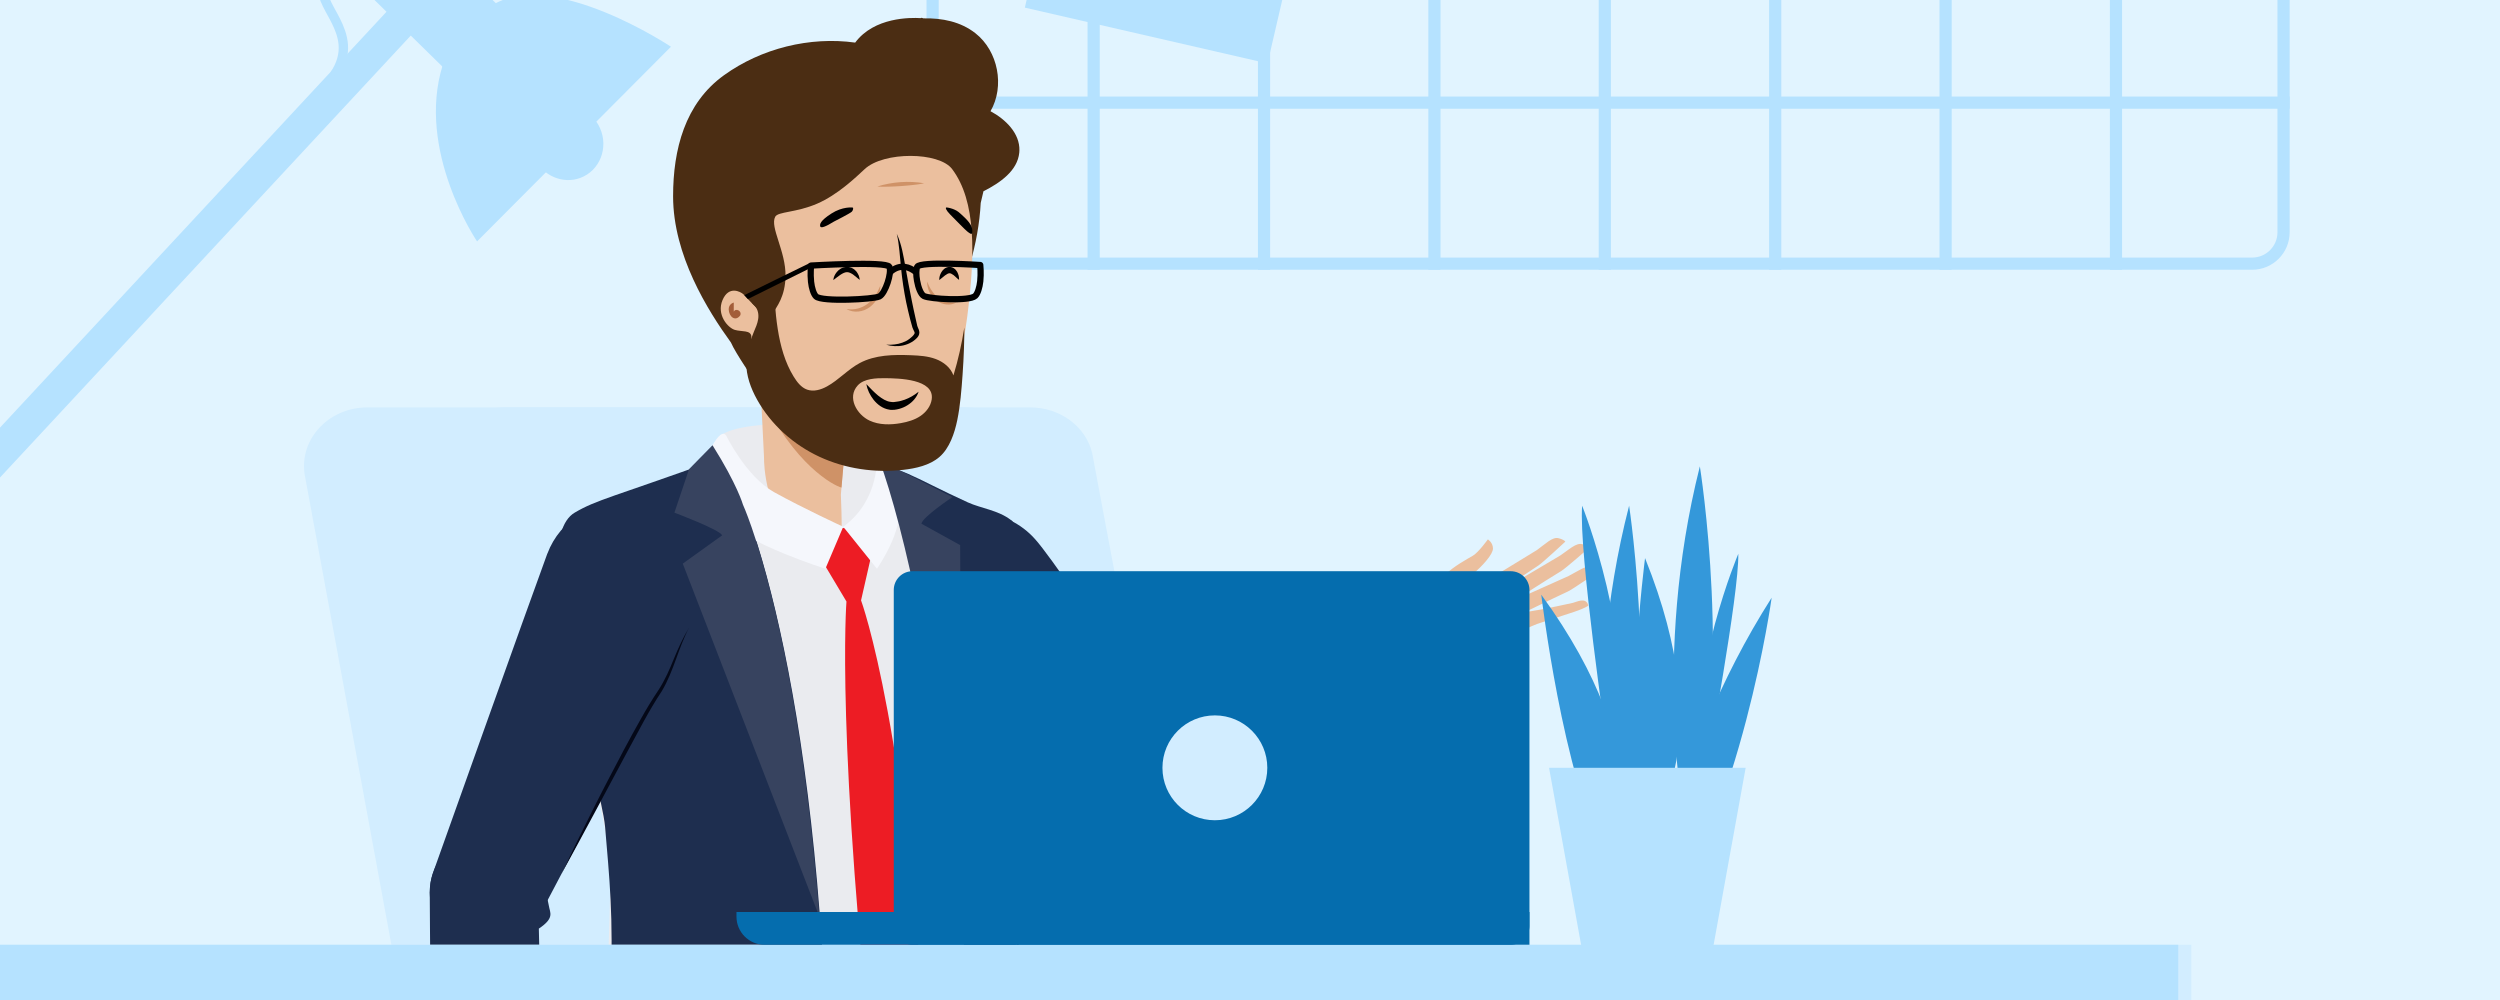 <svg width="320" height="128" viewBox="0 0 320 128" fill="none" xmlns="http://www.w3.org/2000/svg">
<rect x="0" y="0" width="320" height="128" fill="#808080" stroke="none"/>
<g clip-path="url(#clip0_704_105329)">
<rect width="320" height="128" fill="#E1F4FF"/>
<rect x="119.376" y="-138.331" width="172.919" height="172.08" rx="4.02" stroke="#B5E2FF" stroke-width="1.56"/>
<path d="M139.986 -139.111V34.529" stroke="#B5E2FF" stroke-width="1.56"/>
<path d="M161.796 -139.111V34.529" stroke="#B5E2FF" stroke-width="1.56"/>
<path d="M183.607 -139.111V34.529" stroke="#B5E2FF" stroke-width="1.56"/>
<path d="M205.416 -139.111V34.529" stroke="#B5E2FF" stroke-width="1.56"/>
<path d="M227.226 -139.111V34.529" stroke="#B5E2FF" stroke-width="1.56"/>
<path d="M249.037 -139.111V34.529" stroke="#B5E2FF" stroke-width="1.56"/>
<path d="M270.845 -139.111V34.529" stroke="#B5E2FF" stroke-width="1.56"/>
<path d="M118.596 13.138H293.075" stroke="#B5E2FF" stroke-width="1.56"/>
<path fill-rule="evenodd" clip-rule="evenodd" d="M162.245 8.118L173.614 -40.912L142.548 -48.053L131.18 0.977L162.245 8.118Z" fill="#B5E2FF"/>
<path fill-rule="evenodd" clip-rule="evenodd" d="M156.348 146.095L139.805 58.022C139 54.59 135.684 52.145 131.846 52.145H47.055C41.843 52.145 38.006 56.565 39.096 61.267L54.737 146.095H156.348Z" fill="#D2EDFF"/>
<path fill-rule="evenodd" clip-rule="evenodd" d="M147.959 146.095L131.491 58.022C130.69 54.59 127.388 52.145 123.568 52.145H64.633C59.446 52.145 55.625 56.565 56.71 61.267L72.282 146.095H147.959Z" fill="#D2EDFF"/>
<path fill-rule="evenodd" clip-rule="evenodd" d="M70.152 146.095H176.274C178.694 146.095 180.674 144.096 180.674 141.652V128.729C180.674 126.285 178.694 124.285 176.274 124.285H70.152C67.732 124.285 65.752 126.285 65.752 128.729V141.689C65.752 144.096 67.732 146.095 70.152 146.095Z" fill="#D2EDFF"/>
<path fill-rule="evenodd" clip-rule="evenodd" d="M80.227 146.095H180.461C182.886 146.095 184.869 144.096 184.869 141.652V128.729C184.869 126.285 182.886 124.285 180.461 124.285H80.227C77.803 124.285 75.82 126.285 75.82 128.729V141.689C75.82 144.096 77.803 146.095 80.227 146.095Z" fill="#D2EDFF"/>
<path fill-rule="evenodd" clip-rule="evenodd" d="M136.025 203.914L136.03 203.912C134.435 188.029 117.676 136.24 113.675 123.304C113.668 123.28 113.645 123.258 113.63 123.236C112.379 119.159 108.459 116.307 104.017 116.585C99.364 116.875 95.739 120.5 95.296 124.981C95.287 125.003 95.268 125.025 95.266 125.047C94.967 128.157 94.511 133.533 94.006 138.844C93.264 146.634 92.169 152.817 95.525 159.878C98.881 166.938 110.48 194.036 112.002 197.05C113.524 200.062 116.06 205.897 117.71 209.125L117.713 209.124C118.168 210.025 118.766 210.871 119.52 211.622C123.311 215.397 129.45 215.391 133.233 211.61C135.341 209.501 136.27 206.666 136.025 203.914" fill="#EBBF9E"/>
<path fill-rule="evenodd" clip-rule="evenodd" d="M139.914 202.12L139.917 202.119C139.905 202.068 139.892 202.007 139.875 201.937L139.874 201.932C138.857 197.534 129.67 155.429 127.399 148.078C125.341 141.411 118.202 125.102 116.335 121.005C116.292 120.905 116.253 120.805 116.207 120.706C116.113 120.498 116.012 120.294 115.908 120.093L115.903 120.083C115.903 120.082 115.902 120.082 115.902 120.082C112.804 114.156 105.562 111.616 99.39 114.417C95.327 116.26 92.711 119.974 92.091 124.072C92.088 124.08 92.085 124.089 92.083 124.096C91.342 129.247 90.438 133.335 89.918 138.722C89.167 146.511 88.214 152.635 91.561 159.7C94.907 166.765 109.743 198.418 109.743 198.418C109.743 198.418 110.147 199.556 109.567 200.367C108.989 201.178 108.597 201.305 108.845 201.741C109.094 202.175 109.986 202.817 109.986 202.817C109.986 202.817 109.38 203.79 109.366 204.195C109.35 204.601 109.636 204.569 109.636 204.569C109.636 204.569 108.801 205.148 109.053 205.482C109.305 205.816 110.697 206.131 110.697 206.131L112.418 210.533L112.423 210.531C115.114 217.434 122.703 221.24 129.948 219.1C137.284 216.932 141.591 209.459 139.914 202.12" fill="#1E2E4F"/>
<path fill-rule="evenodd" clip-rule="evenodd" d="M114.03 126.679C114.03 126.668 114.022 126.656 114.021 126.644C114.05 126.223 114.062 125.798 114.032 125.365C113.685 120.192 109.201 116.261 104.018 116.585C100.553 116.802 97.66 118.87 96.221 121.76C96.216 121.766 96.205 121.771 96.202 121.779C94.814 124.581 92.472 129.444 90.108 134.229C86.64 141.247 83.413 146.638 84.034 154.426C84.656 162.216 85.843 191.659 86.191 195.014C86.54 198.37 86.832 204.724 87.224 208.327L87.236 208.328C87.757 213.387 92.14 217.226 97.299 216.998C101.587 216.807 105.096 213.862 106.198 209.951L106.205 209.952C106.215 209.915 106.225 209.873 106.236 209.835C106.243 209.807 106.25 209.779 106.258 209.751C110.395 194.08 113.164 140.133 114.03 126.679" fill="#EBBF9E"/>
<path fill-rule="evenodd" clip-rule="evenodd" d="M118.031 154.704C118.476 147.838 117.643 130.449 117.347 125.66C117.309 123.998 116.942 122.316 116.209 120.706C113.305 114.336 105.776 111.52 99.391 114.417C96.837 115.576 94.855 117.476 93.579 119.743C93.576 119.749 93.569 119.754 93.566 119.761C91.038 124.314 88.736 127.813 86.331 132.664C82.854 139.677 79.782 145.063 80.392 152.853C81.004 160.644 83.592 195.492 83.592 195.492C83.592 195.492 83.565 196.699 82.735 197.251C81.904 197.804 81.493 197.785 81.57 198.279C81.647 198.774 82.252 199.69 82.252 199.69C82.252 199.69 81.34 200.384 81.181 200.758C81.024 201.13 81.301 201.204 81.301 201.204C81.301 201.204 80.315 201.448 80.431 201.85C80.548 202.252 81.736 203.04 81.736 203.04L81.777 207.766H81.782C81.838 215.171 87.575 221.42 95.109 221.989C102.739 222.567 109.427 217.109 110.474 209.654H110.477C110.484 209.602 110.493 209.541 110.503 209.469C110.503 209.468 110.503 209.466 110.504 209.464C111.12 204.995 117.533 162.38 118.031 154.704" fill="#37435F"/>
<path fill-rule="evenodd" clip-rule="evenodd" d="M201.342 77.162C200.813 77.296 197.789 77.917 197.3 78.007C196.971 78.068 195.916 78.244 195.495 78.317L195.745 78.125L195.732 78.088C197.45 77.235 200.199 75.938 200.691 75.71C201.31 75.425 204.561 73.165 204.561 73.165C204.561 73.165 204.486 72.909 203.752 72.603C203.018 72.298 202.006 73.097 200.795 73.722L195.118 76.266L195.06 76.097C196.656 75.058 199.365 73.379 199.842 73.09C200.421 72.736 203.393 70.121 203.393 70.121C203.393 70.121 203.291 69.874 202.526 69.655C201.763 69.435 200.848 70.343 199.716 71.102L194.434 74.236L194.377 74.066C195.533 73.293 196.614 72.581 196.895 72.398C197.465 72.028 200.361 69.329 200.361 69.329C200.361 69.329 200.25 69.085 199.481 68.887C198.71 68.69 197.823 69.624 196.714 70.415L196.656 70.45L196.682 70.427C196.667 70.439 196.65 70.451 196.635 70.463L192.501 72.99C191.07 73.856 189.693 74.467 189.693 74.467C189.693 74.467 187.881 75.44 187.831 74.887C187.831 74.887 187.811 74.832 187.811 74.737C187.811 74.729 187.813 74.721 187.813 74.714C187.814 74.677 187.819 74.633 187.828 74.586C187.834 74.553 187.847 74.515 187.858 74.478C187.872 74.431 187.888 74.382 187.913 74.327C188.019 74.079 188.22 73.778 188.61 73.431C189.726 72.433 191.11 70.977 191.099 70.201C191.089 69.426 190.446 69.04 190.446 69.04C190.446 69.04 189.276 70.68 188.544 71.12C187.812 71.558 186.078 72.457 184.848 73.682C183.298 75.226 183.265 75.627 182.567 76.411C181.87 77.194 181.536 77.723 179.708 79.862L179.712 79.865C179.141 80.437 178.73 81.179 178.566 82.032C178.127 84.317 179.629 86.527 181.92 86.969C183.133 87.202 184.321 86.891 185.239 86.21L185.241 86.213L186.628 85.145C189.425 83.521 195.288 80.38 196.722 79.876C198.454 79.266 201.563 78.36 202.493 77.942C203.422 77.524 203.333 77.54 203.251 77.336C202.899 76.463 201.819 77.041 201.342 77.162" fill="#EBBF9E"/>
<path fill-rule="evenodd" clip-rule="evenodd" d="M186.895 83.545C187.321 81.267 185.812 79.102 183.524 78.712C182.281 78.499 181.066 78.857 180.145 79.592L180.143 79.589C180.143 79.589 171.234 86.658 166.47 90.137C162.432 93.086 153.217 98.681 150.496 100.321C149.728 100.617 149.01 101.069 148.392 101.683C145.973 104.087 146.003 108.025 148.458 110.478C150.913 112.932 154.864 112.972 157.283 110.569C157.427 110.425 157.559 110.275 157.687 110.121C159.048 108.96 161.937 106.465 166.373 102.476C171.534 97.834 185.473 85.995 185.473 85.995L185.472 85.994C186.189 85.383 186.71 84.535 186.895 83.545" fill="#EBBF9E"/>
<path fill-rule="evenodd" clip-rule="evenodd" d="M184.961 88.257C183.541 86.058 180.878 82.286 179.285 80.304C178.848 79.761 178.273 79.951 177.465 80.434C175.68 81.504 153.964 96.786 153.964 96.786C151.596 96.039 150.699 97.571 150.067 98.255C149.738 98.611 148.935 99.498 148.242 100.265C147.537 100.81 146.918 101.488 146.438 102.3C144.379 105.785 145.576 110.326 149.111 112.439C151.867 114.087 155.224 113.768 157.548 111.899L157.555 111.905C157.555 111.905 179.103 94.586 184.506 89.841C185.074 89.343 185.407 88.947 184.961 88.257" fill="#1E2E4F"/>
<path fill-rule="evenodd" clip-rule="evenodd" d="M156.779 94.883C156.193 95.513 155.533 96.076 154.815 96.556C154.636 96.68 154.459 96.796 154.267 96.909C154.084 97.025 153.79 97.149 153.511 97.14C152.975 97.102 152.706 97.034 152.318 97.129C151.582 97.281 150.902 97.755 150.244 98.265C149.587 98.779 148.86 99.342 148.011 99.555C148.743 99.095 149.27 98.456 149.888 97.859C150.495 97.255 151.229 96.669 152.177 96.454C152.629 96.339 153.217 96.449 153.524 96.489C153.775 96.54 154.158 96.27 154.538 96.095C155.283 95.706 156.028 95.304 156.779 94.883" fill="#040818"/>
<path fill-rule="evenodd" clip-rule="evenodd" d="M156.659 106.661L156.677 106.648L132.516 70.638L132.506 70.645C131.75 69.535 130.743 68.563 129.497 67.84C125.108 65.295 119.511 66.721 116.996 71.024C115.008 74.425 115.549 78.599 118.026 81.459L118.017 81.465L146.455 113.698C146.944 114.332 147.563 114.887 148.302 115.314C151.304 117.056 155.134 116.081 156.855 113.137C158.067 111.063 157.908 108.566 156.659 106.661" fill="#EBBF9E"/>
<path fill-rule="evenodd" clip-rule="evenodd" d="M157.235 105.485L157.237 105.484C157.237 105.484 136.432 73.439 132.524 69.048C132.522 69.046 132.519 69.044 132.518 69.041C132.517 69.04 132.515 69.039 132.514 69.037V69.038C132.076 68.54 131.582 68.076 131.032 67.66C126.614 64.309 120.307 65.161 116.945 69.566C114.038 73.371 114.291 78.584 117.268 82.092L117.262 82.097C121.796 87.376 145.71 114.618 145.71 114.618L145.713 114.615C146.649 115.738 147.921 116.606 149.437 117.041C153.397 118.177 157.494 115.938 158.588 112.041C159.248 109.694 158.666 107.281 157.235 105.485" fill="#1E2E4F"/>
<path fill-rule="evenodd" clip-rule="evenodd" d="M125.403 138.216C126.369 132.312 125.495 130.134 125.694 126.726C127.344 98.475 130.719 104.208 128.889 66.81C128.889 66.81 124.486 65.298 112.101 59.912C110.131 59.054 96.781 57.341 93.182 58.699C89.442 59.328 86.234 60.963 83.448 62.015C79.324 63.575 76.234 64.638 74.575 65.619C67.984 69.514 77.461 103.415 77.959 109.394C78.476 115.603 77.36 123.154 78.133 130.637C78.8 137.1 77.718 145.805 78.318 147.197C78.791 148.293 83.766 149.431 96.664 148.941C106.873 148.554 123.406 144.437 124.973 142.877C126.108 141.745 124.438 144.12 125.403 138.216" fill="#EAEBEF"/>
<path fill-rule="evenodd" clip-rule="evenodd" d="M94.244 61.359C94.816 63.343 95.582 65.262 96.611 67.03C97.139 67.905 97.66 68.792 98.366 69.502C99.058 70.229 99.925 70.737 100.868 71.122C101.328 71.317 101.831 71.528 102.284 71.694C102.746 71.845 103.242 71.905 103.738 71.902C104.733 71.896 105.723 71.618 106.618 71.169C107.538 70.738 108.244 69.997 108.68 69.078C109.122 68.175 109.307 67.119 109.088 66.108C109.707 68.088 108.74 70.514 106.803 71.507C105.88 72.039 104.82 72.334 103.744 72.361C103.207 72.371 102.662 72.316 102.137 72.153C101.616 71.971 101.163 71.785 100.668 71.587C99.7 71.189 98.755 70.608 98.029 69.824C97.292 69.046 96.749 68.138 96.26 67.223C95.287 65.38 94.602 63.395 94.244 61.359" fill="#040818"/>
<path fill-rule="evenodd" clip-rule="evenodd" d="M129.392 76.383C129.58 78.52 129.722 80.656 129.86 82.795C129.996 84.931 130.074 87.076 130.104 89.227C130.077 91.377 129.978 93.533 129.707 95.668C129.438 97.802 129.05 99.918 128.529 102C128.767 99.866 129.021 97.743 129.177 95.615C129.337 93.488 129.439 91.36 129.412 89.226C129.441 87.094 129.353 84.957 129.329 82.814C129.303 80.672 129.295 78.527 129.392 76.383" fill="#040818"/>
<path fill-rule="evenodd" clip-rule="evenodd" d="M113.056 95.35C113.056 95.35 116.873 79.936 116.23 72.154C115.587 64.372 114.13 60.701 112.704 59.18C111.279 57.659 105.139 53.943 98.219 54.347C92.78 54.665 91.918 56.025 91.918 56.025L90.85 58.037C90.85 58.037 98.12 71.635 103.972 80.309C110.086 89.373 113.056 95.35 113.056 95.35" fill="#EAEBEF"/>
<path fill-rule="evenodd" clip-rule="evenodd" d="M91.598 58.874C78.405 63.638 76.337 63.977 73.557 65.62C66.966 69.514 76.953 99.864 77.451 105.843C77.968 112.052 78.578 117.504 78.133 126.578C77.816 133.068 75.837 171.987 76.438 173.381C76.91 174.478 78.831 175.615 91.73 175.124C94.806 175.009 98.162 175.016 100.709 173.015C101.466 172.419 102.095 171.671 102.616 170.862C105.877 165.798 105.938 157.977 106.275 152.115C106.7 144.719 105.997 137.317 105.688 129.918C103.661 81.389 93.771 58.054 91.598 58.874" fill="#1E2E4F"/>
<path fill-rule="evenodd" clip-rule="evenodd" d="M129.419 66.578C127.79 65.306 125.576 65.073 123.884 64.305C117.284 61.31 113.219 58.581 114.015 61.02C117.852 72.786 121.957 100.369 122.455 106.348C122.971 112.559 123.382 123.154 124.155 130.636C124.823 137.099 125.159 141.783 125.613 147.276C126.318 155.778 127.018 169.512 133.561 169.512C137.839 169.512 135.75 167.826 135.33 162.153C134.956 157.086 131.358 141.76 130.051 121.39C129.701 115.935 130.344 110.324 130.229 104.87C130.13 100.191 130.268 95.627 130.248 91.377C130.184 77.545 130.585 66.927 129.419 66.578" fill="#1E2E4F"/>
<path fill-rule="evenodd" clip-rule="evenodd" d="M128.77 76.676C129.907 78.543 130.023 80.815 129.997 82.944C129.924 85.097 129.898 87.234 129.958 89.382C130.055 93.675 130.312 97.962 130.476 102.263C130.538 104.426 130.417 106.579 130.321 108.725C130.211 110.867 130.219 113.01 130.236 115.156C130.266 117.302 130.344 119.449 130.415 121.597C130.471 123.746 130.517 125.897 130.509 128.046C130.352 123.75 129.984 119.468 129.845 115.166C129.765 113.016 129.772 110.857 129.858 108.705C129.94 106.557 130.042 104.414 129.967 102.279C129.847 97.988 129.581 93.693 129.569 89.387C129.556 87.239 129.625 85.077 129.75 82.936C129.855 80.819 129.832 78.585 128.77 76.676" fill="#040818"/>
<path fill-rule="evenodd" clip-rule="evenodd" d="M103.578 123.978C103.578 124.734 103.146 125.346 102.613 125.346C102.08 125.346 101.648 124.734 101.648 123.978C101.648 123.222 102.08 122.609 102.613 122.609C103.146 122.609 103.578 123.222 103.578 123.978" fill="#040818"/>
<path fill-rule="evenodd" clip-rule="evenodd" d="M68.545 114.282C68.601 110.82 65.875 107.967 62.458 107.911C59.04 107.854 56.224 110.615 56.168 114.078C56.167 114.143 56.173 114.206 56.175 114.271H56.168C56.168 114.271 56.258 118.406 56.776 127.012C57.195 133.933 57.777 152.106 57.777 152.106H57.779C57.792 153.076 58.13 154.045 58.811 154.832C60.33 156.586 62.965 156.761 64.698 155.222C65.638 154.388 66.115 153.22 66.115 152.046H66.12C66.12 152.046 66.136 140.679 66.381 134.792C66.627 128.905 68.481 115.089 68.481 115.089L68.475 115.088C68.513 114.824 68.541 114.556 68.545 114.282" fill="#EBBF9E"/>
<path fill-rule="evenodd" clip-rule="evenodd" d="M70.25 115.923C70.147 115.262 69.818 114.289 69.641 113.222C69.636 113.184 69.627 113.147 69.622 113.11C69.563 112.754 69.525 112.523 69.525 112.523L69.515 112.524C69.51 112.5 69.508 112.477 69.502 112.454C68.56 108.457 64.597 105.989 60.651 106.943C57.273 107.759 55.01 110.819 55.015 114.19L55.008 114.191C55.008 114.191 55.16 143.519 55.508 150.694C55.544 151.447 55.647 151.954 56.465 152.038C57.052 152.098 59.552 152.444 62.124 152.514C64.857 152.589 67.672 152.385 68.374 152.383C69.072 152.382 69.281 151.814 69.405 150.883C69.681 148.824 68.971 118.863 68.971 118.863C71.031 117.483 70.392 116.843 70.25 115.923" fill="#1E2E4F"/>
<path fill-rule="evenodd" clip-rule="evenodd" d="M88.525 74.517C88.606 69.457 84.622 65.287 79.626 65.204C75.679 65.139 72.288 67.651 70.996 71.203L70.987 71.199L56.669 111.713C56.361 112.441 56.182 113.239 56.169 114.079C56.113 117.541 58.839 120.394 62.257 120.45C64.665 120.49 66.774 119.131 67.829 117.114L67.849 117.122L87.552 78.509L87.542 78.505C88.144 77.304 88.502 75.954 88.525 74.517" fill="#EBBF9E"/>
<path fill-rule="evenodd" clip-rule="evenodd" d="M80.877 64.446C76.123 63.78 71.685 66.548 70.07 70.851L70.063 70.848C67.66 77.371 55.51 111.482 55.51 111.482L55.513 111.484C54.988 112.846 54.851 114.377 55.211 115.907C56.152 119.906 60.115 122.373 64.062 121.419C66.438 120.844 68.265 119.159 69.138 117.037H69.14C69.14 117.037 87.014 83.283 88.946 77.737C88.947 77.735 88.948 77.731 88.948 77.729C88.949 77.727 88.95 77.725 88.95 77.724C89.172 77.1 89.335 76.443 89.431 75.762C90.205 70.282 86.374 65.216 80.877 64.446" fill="#1E2E4F"/>
<path fill-rule="evenodd" clip-rule="evenodd" d="M71.853 111.883C73.127 109.203 74.424 106.534 75.764 103.888C77.087 101.231 78.476 98.61 79.856 95.982C80.545 94.668 81.272 93.373 81.998 92.077C82.712 90.791 83.508 89.482 84.322 88.273C85.117 87.04 85.705 85.686 86.262 84.313C86.824 82.94 87.451 81.581 88.218 80.311C86.815 82.933 86.256 85.897 84.691 88.496C83.047 90.969 81.722 93.615 80.296 96.216L76.096 104.058C74.701 106.676 73.279 109.281 71.853 111.883" fill="#040818"/>
<path fill-rule="evenodd" clip-rule="evenodd" d="M126.785 14.236C128.633 11.035 127.762 6.538 124.854 4.255C122.966 2.771 120.601 2.293 118.167 2.35C118.03 2.27 117.922 2.263 117.839 2.322C116.572 2.24 111.893 2.18 109.464 5.453C103.67 4.647 97.442 6.19 92.666 9.632C87.667 13.232 86.156 19.135 86.156 25.126C86.156 32.662 90.59 39.744 93.561 43.843C94.188 45.283 96.496 48.59 96.597 48.753C96.846 49.157 96.443 46.524 96.332 44.988C98.293 47.111 100.404 48.316 101.829 48.452C115.039 49.702 119.361 44.743 121.306 40.095C122.881 37.9 123.648 35.561 124.165 33.784C124.899 31.261 125.396 28.613 125.532 25.974C125.66 25.468 125.777 24.971 125.882 24.483C128.062 23.379 130.235 21.841 130.466 19.55C130.475 19.457 130.481 19.362 130.484 19.267C130.549 17.074 128.722 15.271 126.785 14.236" fill="#4B2D13"/>
<path fill-rule="evenodd" clip-rule="evenodd" d="M108.359 54.832L97.342 49.383L97.788 58.379C97.787 58.854 97.811 59.388 97.867 59.974L97.871 60.063C97.871 60.063 97.875 60.073 97.876 60.079C98.053 61.808 98.529 63.963 99.638 66.388C102.437 72.507 107.708 70.701 107.735 68.166C107.753 66.469 107.681 64.458 107.631 63.312L108.359 54.832Z" fill="#EBBF9E"/>
<path fill-rule="evenodd" clip-rule="evenodd" d="M97.343 50.493C101.666 59.582 106.756 62.168 107.711 62.411C107.71 62.409 108.44 54.124 108.44 54.124L97.254 48.713L97.343 50.493Z" fill="#CF9267"/>
<path fill-rule="evenodd" clip-rule="evenodd" d="M112.242 142.043C106.919 94.564 108.348 76.994 108.348 76.994L102.93 67.917L107.597 67.547L112.204 68.119L110.215 76.847C110.215 76.847 116.407 93.481 118.971 141.009L116.697 147.199L112.242 142.043Z" fill="#ED1C24"/>
<path fill-rule="evenodd" clip-rule="evenodd" d="M112.232 58.309C112.232 58.309 112.717 63.927 107.936 67.427L112.247 72.796C112.247 72.796 115.724 67.884 115.052 64.408C114.38 60.932 112.232 58.309 112.232 58.309" fill="#F5F7FC"/>
<path fill-rule="evenodd" clip-rule="evenodd" d="M92.944 55.734C92.944 55.734 95.482 60.989 99.089 62.999C102.698 65.008 107.935 67.427 107.935 67.427L105.652 72.795C105.652 72.795 96.118 69.845 91.955 66.192C87.793 62.539 89.529 60.672 89.529 60.672C89.529 60.672 91.873 54.314 92.944 55.734" fill="#F5F7FC"/>
<path fill-rule="evenodd" clip-rule="evenodd" d="M91.202 56.992L88.199 60.051L86.324 65.622C86.324 65.622 92.11 67.785 92.439 68.522L87.395 72.144L104.882 117.346C101.899 79.353 95.099 64.599 95.099 64.599C95.099 64.599 94.386 62.052 91.202 56.992" fill="#37435F"/>
<path fill-rule="evenodd" clip-rule="evenodd" d="M112.551 58.883L121.903 63.63C121.903 63.63 118.008 66.233 117.946 67.037L122.899 69.776L123.151 117.197C120.228 86.798 115.646 67.369 112.551 58.883" fill="#37435F"/>
<path fill-rule="evenodd" clip-rule="evenodd" d="M121.874 21.643C120.195 19.41 113.109 19.375 110.682 21.643C109.497 22.749 107.194 24.946 104.601 26.067C101.878 27.243 99.587 27.068 99.225 27.748C98.52 29.075 100.597 32.149 100.547 35.357C100.507 37.929 99.439 39.275 98.873 40.134C98.163 41.211 95.513 37.978 95.147 37.658C94.782 37.339 93.29 36.517 92.486 38.404C91.681 40.293 93.179 41.97 94.061 42.227C94.943 42.483 96.083 42.232 96.175 43.048C96.249 43.712 95.351 49.198 98.873 52.166C105.148 57.457 112.289 61.252 115.793 59.068C119.518 56.745 122.685 49.32 123.813 40.488C124.825 32.557 124.963 25.753 121.874 21.643" fill="#EBBF9E"/>
<path fill-rule="evenodd" clip-rule="evenodd" d="M109.103 26.562C109.103 26.562 107.847 26.41 106.408 27.34C104.968 28.27 104.921 28.7 104.986 28.972C105.051 29.244 105.657 29.044 106.741 28.364C106.741 28.364 108.88 27.284 109.051 27.079C109.222 26.874 109.269 26.535 109.103 26.562" fill="black"/>
<path fill-rule="evenodd" clip-rule="evenodd" d="M122.208 26.847C121.88 26.691 121.439 26.581 121.185 26.554C120.931 26.527 121.106 26.937 121.631 27.463C122.156 27.99 123.592 29.475 123.812 29.629C124.031 29.783 124.427 30.177 124.455 29.723C124.484 29.256 124.413 28.75 123.481 27.852C122.685 27.086 122.537 27.003 122.208 26.847" fill="black"/>
<path fill-rule="evenodd" clip-rule="evenodd" d="M114.79 29.934C115.417 31.277 115.641 32.777 115.904 34.21C116.163 35.654 116.411 37.091 116.716 38.518C116.856 39.234 117.013 39.947 117.174 40.659L117.409 41.705C117.45 41.85 117.524 41.992 117.604 42.194C117.641 42.298 117.679 42.431 117.679 42.58C117.681 42.735 117.626 42.875 117.567 42.989C117.44 43.206 117.289 43.344 117.14 43.469C116.99 43.595 116.834 43.71 116.666 43.805C116.333 44 115.975 44.134 115.61 44.217C114.877 44.375 114.133 44.318 113.441 44.128C114.156 44.15 114.869 44.096 115.512 43.853C115.833 43.737 116.137 43.583 116.405 43.38C116.661 43.188 116.949 42.927 117.055 42.707C117.092 42.602 117.085 42.582 117.028 42.442C116.966 42.307 116.864 42.127 116.792 41.922C116.672 41.525 116.593 41.199 116.491 40.834C116.308 40.12 116.143 39.399 115.988 38.677C115.695 37.229 115.475 35.763 115.332 34.295C115.173 32.828 115.121 31.371 114.79 29.934" fill="black"/>
<path fill-rule="evenodd" clip-rule="evenodd" d="M106.662 35.853C106.696 35.483 106.853 35.137 107.108 34.826C107.355 34.524 107.751 34.205 108.342 34.166C108.414 34.164 108.487 34.16 108.558 34.164L108.764 34.206C108.832 34.224 108.903 34.239 108.964 34.262L109.131 34.35C109.369 34.463 109.497 34.63 109.646 34.783C109.756 34.948 109.858 35.116 109.929 35.288C109.983 35.467 110.035 35.642 110.052 35.825C109.875 35.706 109.734 35.581 109.594 35.459C109.453 35.34 109.3 35.238 109.174 35.126C108.88 34.939 108.618 34.819 108.389 34.837C108.155 34.842 107.86 34.984 107.567 35.178C107.277 35.374 106.99 35.61 106.662 35.853" fill="black"/>
<path fill-rule="evenodd" clip-rule="evenodd" d="M120.223 35.853C120.213 35.49 120.314 35.15 120.498 34.841C120.677 34.541 120.983 34.21 121.477 34.167C121.599 34.152 121.715 34.172 121.828 34.211C121.948 34.24 122.041 34.296 122.126 34.362C122.317 34.482 122.409 34.647 122.52 34.802C122.598 34.965 122.67 35.132 122.713 35.3C122.742 35.476 122.771 35.647 122.764 35.827C122.613 35.724 122.498 35.612 122.382 35.504C122.269 35.397 122.148 35.311 122.052 35.21C121.826 35.049 121.648 34.962 121.523 34.978C121.392 34.977 121.179 35.088 120.955 35.259C120.732 35.431 120.503 35.64 120.223 35.853" fill="black"/>
<path fill-rule="evenodd" clip-rule="evenodd" d="M110.887 49.164C111.393 49.699 111.881 50.198 112.39 50.626C112.907 51.035 113.447 51.38 113.995 51.438C114.13 51.477 114.267 51.453 114.404 51.465C114.557 51.446 114.72 51.433 114.875 51.401C115.193 51.366 115.494 51.26 115.804 51.161C116.415 50.938 117.008 50.604 117.581 50.141C117.354 50.853 116.819 51.46 116.16 51.869C115.832 52.082 115.464 52.233 115.085 52.339C114.895 52.399 114.702 52.418 114.504 52.451C114.287 52.456 114.065 52.487 113.85 52.441C112.97 52.308 112.295 51.764 111.822 51.176C111.353 50.574 111.021 49.895 110.887 49.164" fill="black"/>
<path fill-rule="evenodd" clip-rule="evenodd" d="M112.684 36.551C112.698 37.064 112.573 37.579 112.35 38.055C112.133 38.535 111.786 38.962 111.359 39.292C110.923 39.615 110.407 39.829 109.871 39.876C109.34 39.927 108.788 39.832 108.357 39.546C108.861 39.632 109.347 39.609 109.804 39.491C110.257 39.365 110.688 39.17 111.052 38.889C111.427 38.613 111.736 38.255 112.012 37.864C112.281 37.467 112.492 37.023 112.684 36.551" fill="#CF9267"/>
<path fill-rule="evenodd" clip-rule="evenodd" d="M118.669 36.045C118.997 36.874 119.445 37.609 120.103 38.101C120.753 38.588 121.591 38.831 122.474 38.679C121.699 39.182 120.584 39.028 119.834 38.456C119.076 37.876 118.65 36.942 118.669 36.045" fill="#CF9267"/>
<path fill-rule="evenodd" clip-rule="evenodd" d="M112.301 23.886C112.781 23.71 113.274 23.599 113.771 23.505C114.267 23.406 114.769 23.354 115.271 23.313C115.775 23.284 116.28 23.265 116.785 23.295C117.289 23.32 117.792 23.363 118.293 23.472C117.791 23.574 117.294 23.628 116.796 23.686C116.3 23.747 115.803 23.779 115.307 23.819C114.809 23.846 114.313 23.884 113.813 23.891C113.313 23.904 112.812 23.917 112.301 23.886" fill="#CF9267"/>
<path fill-rule="evenodd" clip-rule="evenodd" d="M93.922 38.727C93.922 38.727 93.273 38.876 93.273 39.594C93.303 40.552 94.129 41.21 94.748 40.372C95.014 39.804 94.158 39.385 93.922 39.893" fill="#A35D39"/>
<path fill-rule="evenodd" clip-rule="evenodd" d="M119.259 51.121C119.131 51.998 118.54 52.762 117.802 53.257C117.065 53.751 116.191 54.003 115.316 54.159C113.974 54.397 112.539 54.412 111.304 53.837C109.686 53.083 108.377 50.876 109.794 49.328C110.604 48.442 112.188 48.395 113.276 48.407C115.005 48.425 119.642 48.494 119.259 51.121M122.04 48.051C121.683 47.05 120.766 46.326 119.769 45.953C118.771 45.58 117.687 45.511 116.624 45.469C114.377 45.379 112.021 45.413 110.04 46.474C108.529 47.284 107.364 48.629 105.863 49.457C105.084 49.887 104.145 50.17 103.307 49.87C102.537 49.595 102.012 48.89 101.584 48.196C99.37 44.604 99.24 39.743 98.973 35.534C98.881 34.093 97.004 37.566 96.436 38.218C96.344 38.324 96.248 38.44 96.235 38.58C96.214 38.827 96.45 39.006 96.622 39.186C97.027 39.611 97.133 40.25 97.049 40.829C96.965 41.409 96.716 41.951 96.489 42.491C95.967 43.737 95.544 45.05 95.524 46.401C95.5 48.073 96.099 49.704 96.915 51.166C98.7 54.363 101.565 56.922 104.89 58.467C108.215 60.01 111.98 60.55 115.625 60.138C117.205 59.96 118.991 59.57 120.233 58.505C121.548 57.38 122.189 55.425 122.527 53.791C122.916 51.914 123.072 49.875 123.209 47.968C123.372 45.706 123.442 43.425 123.434 41.913C123.092 44.067 122.648 46.053 122.04 48.051" fill="#4B2D13"/>
<path d="M117.103 34.731C116.519 34.284 115.285 33.643 113.955 34.814" stroke="black" stroke-width="0.8" stroke-linecap="round" stroke-linejoin="round"/>
<path fill-rule="evenodd" clip-rule="evenodd" d="M95.277 37.776C95.564 38.112 95.736 38.276 95.736 38.276C95.744 38.27 103.541 34.399 103.541 34.399C103.719 34.339 104.008 34.126 103.98 33.944C103.955 33.783 103.849 33.644 103.669 33.662C103.669 33.662 95.261 37.757 95.277 37.776Z" fill="black"/>
<path fill-rule="evenodd" clip-rule="evenodd" d="M103.815 33.992C103.815 33.992 103.704 35.026 103.815 36.069C103.898 36.848 104.138 37.645 104.457 37.949C105.206 38.66 111.805 38.318 112.556 37.949C113.308 37.58 114.195 34.886 113.838 34.149C113.48 33.412 103.815 33.992 103.815 33.992Z" stroke="black" stroke-width="0.8" stroke-linecap="round" stroke-linejoin="round"/>
<path fill-rule="evenodd" clip-rule="evenodd" d="M125.472 33.922C125.472 33.922 125.583 34.956 125.472 35.999C125.389 36.777 125.15 37.574 124.83 37.878C124.082 38.589 119.032 38.27 118.281 37.901C117.867 37.697 117.536 36.807 117.381 35.923C117.253 35.2 117.244 34.481 117.405 34.149C117.763 33.412 125.472 33.922 125.472 33.922Z" stroke="black" stroke-width="0.8" stroke-linecap="round" stroke-linejoin="round"/>
<rect x="-0.521" y="120.93" width="281.012" height="39.426" fill="#D2EDFF"/>
<rect x="-1.359" y="120.93" width="280.174" height="14.26" fill="#B5E2FF"/>
<path fill-rule="evenodd" clip-rule="evenodd" d="M114.402 118.529C114.402 119.855 115.477 120.929 116.802 120.929H193.37C194.696 120.929 195.77 119.855 195.77 118.529V75.515C195.77 74.19 194.696 73.115 193.37 73.115H116.802C115.477 73.115 114.402 74.19 114.402 75.515V118.529Z" fill="#056DAE"/>
<path fill-rule="evenodd" clip-rule="evenodd" d="M94.269 117.329C94.269 119.317 95.881 120.929 97.87 120.929H195.77V116.734H94.269V117.329Z" fill="#056DAE"/>
<circle cx="155.504" cy="98.281" r="6.711" fill="#D2EDFF"/>
<path d="M52.436 -1.682L-25.155 81.799L-21.963 84.753L55.628 1.272L52.436 -1.682Z" fill="#B5E2FF"/>
<path fill-rule="evenodd" clip-rule="evenodd" d="M85.883 5.98L61.064 30.9C61.064 30.9 53.203 19.296 56.683 8.283C56.745 8.087 55.883 4.719 63.258 0.518C71.023 -3.905 85.883 5.98 85.883 5.98Z" fill="#B5E2FF"/>
<path fill-rule="evenodd" clip-rule="evenodd" d="M73.316 13.405C73.027 13.172 72.769 12.903 72.538 12.644C72.214 12.283 71.949 11.895 71.753 11.454L71.735 11.414C71.672 11.273 71.582 11.121 71.481 10.997L71.296 10.79C70.731 10.249 69.879 10.05 69.125 10.386L68.971 10.455L68.855 10.507C68.051 10.938 67.706 11.933 67.994 12.841L68.124 13.239C68.184 13.477 68.254 13.687 68.286 13.915C68.373 14.478 68.43 15.125 68.401 15.739C68.386 15.964 68.331 16.204 68.257 16.405C67.793 17.599 67.809 18.989 68.42 20.258C69.458 22.489 72.037 23.603 74.265 22.779C76.791 21.845 77.917 18.911 76.8 16.4C76.238 15.135 75.245 14.254 74.067 13.792C73.774 13.706 73.511 13.583 73.316 13.405" fill="#B5E2FF"/>
<path fill-rule="evenodd" clip-rule="evenodd" d="M64.985 1.898L57.503 9.383L47.824 -0.109C45.889 -2.007 45.91 -5.138 47.872 -7.101L48.249 -7.478C50.211 -9.44 53.371 -9.493 55.307 -7.594L64.985 1.898Z" fill="#B5E2FF"/>
<path d="M47.824 -1.818C47.824 -1.818 43.478 -4.936 41.659 -2.252C39.841 0.432 46.541 4.039 42.799 9.591" stroke="#B5E2FF" stroke-width="1.2"/>
<path fill-rule="evenodd" clip-rule="evenodd" d="M211.146 119.401C211.146 119.401 213.043 98.053 226.771 76.507C226.771 76.507 223.048 103.729 211.927 120.04L211.146 119.401Z" fill="#3498DA"/>
<path fill-rule="evenodd" clip-rule="evenodd" d="M206.329 110.455C206.329 110.455 202.164 89.391 208.527 64.728C208.527 64.728 212.664 91.966 207.181 110.865L206.329 110.455Z" fill="#3498DA"/>
<path fill-rule="evenodd" clip-rule="evenodd" d="M215.696 105.451C215.696 105.451 211.342 84.416 217.582 59.695C217.582 59.695 221.95 86.903 216.556 105.832L215.696 105.451Z" fill="#3498DA"/>
<path fill-rule="evenodd" clip-rule="evenodd" d="M218.533 97.833C218.533 97.833 222.598 76.065 222.504 70.883C222.504 70.883 216.212 85.722 217.443 98.229L218.533 97.833Z" fill="#3498DA"/>
<path fill-rule="evenodd" clip-rule="evenodd" d="M205.68 95.282C205.68 95.282 202.053 70.569 202.513 64.728C202.513 64.728 209.376 81.766 207.009 95.766L205.68 95.282Z" fill="#3498DA"/>
<path fill-rule="evenodd" clip-rule="evenodd" d="M206.48 109.381C206.48 109.381 212.778 97.418 197.281 76.118C197.281 76.118 200.058 99.492 205.476 109.344C210.906 119.19 205.665 109.794 205.665 109.794L206.48 109.381Z" fill="#3498DA"/>
<path fill-rule="evenodd" clip-rule="evenodd" d="M211.341 105.441C211.341 105.441 220.193 95.317 210.566 71.439C210.566 71.439 207.579 94.518 210.387 105.165C213.194 115.825 210.456 105.629 210.456 105.629L211.341 105.441Z" fill="#3498DA"/>
<path fill-rule="evenodd" clip-rule="evenodd" d="M198.279 98.281L202.388 120.972C202.393 123.256 219.332 123.047 219.336 120.972L223.445 98.281H198.279Z" fill="#B5E2FF"/>
</g>
<defs>
<clipPath id="clip0_704_105329">
<rect width="320" height="128" fill="white"/>
</clipPath>
</defs>
</svg>
